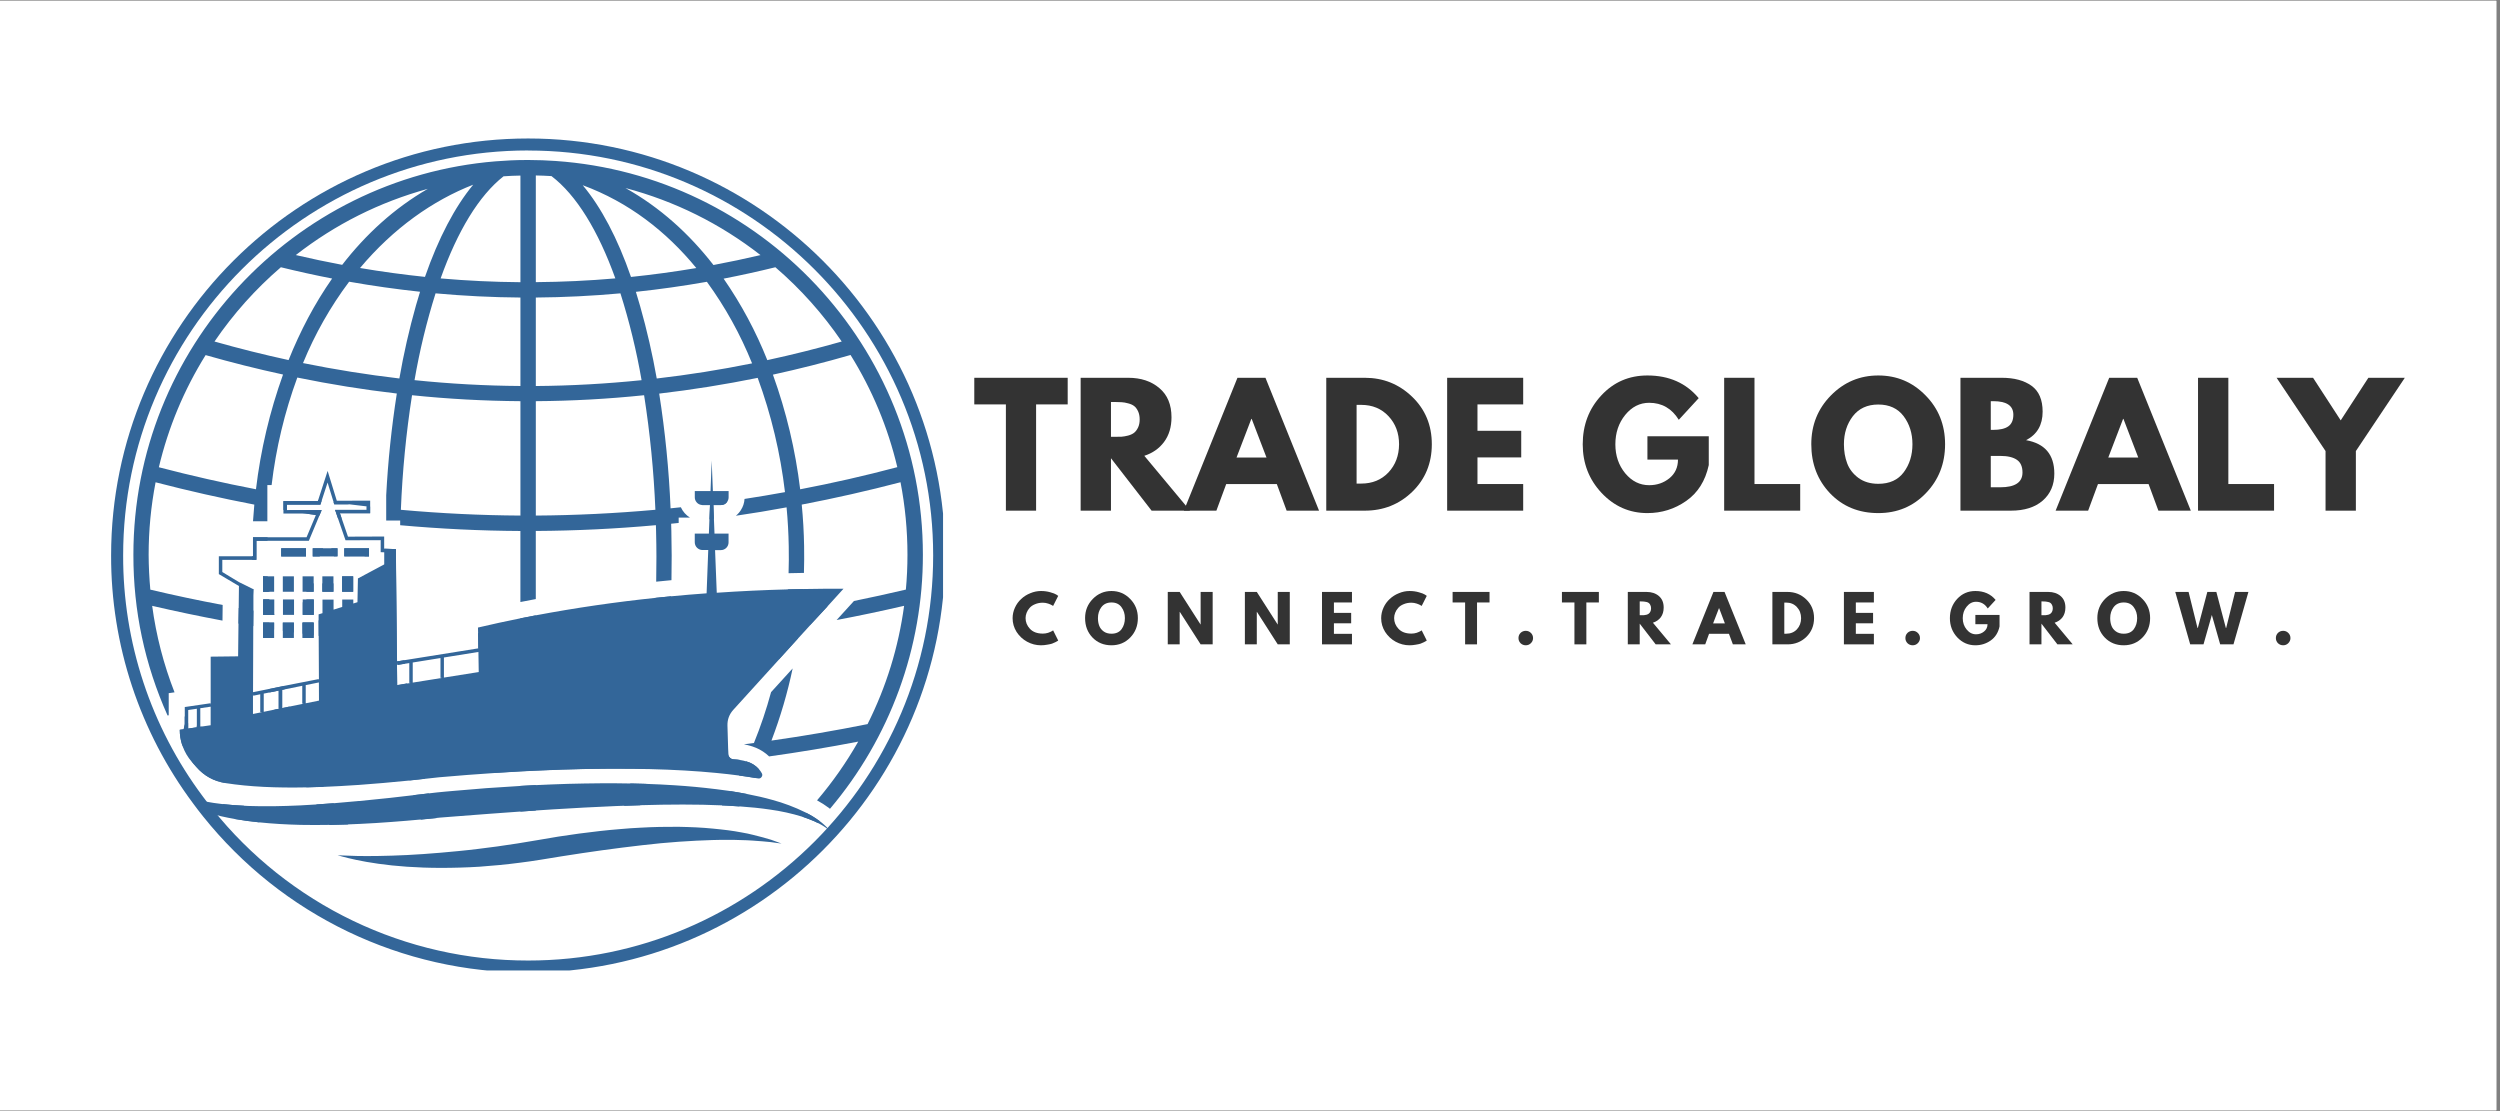 <svg xmlns="http://www.w3.org/2000/svg" xmlns:xlink="http://www.w3.org/1999/xlink" width="450" zoomAndPan="magnify" viewBox="0 0 337.5 150" height="200" preserveAspectRatio="xMidYMid meet" version="1.0"><rect x="0" y="0" width="337.5" height="150" fill="#808080" stroke="none"/><defs><g/><clipPath id="f1eb5a40dc"><path d="M 0 0.109 L 337 0.109 L 337 149.887 L 0 149.887 Z M 0 0.109 " clip-rule="nonzero"/></clipPath><clipPath id="765779c0bf"><path d="M 15 18.684 L 127.312 18.684 L 127.312 131.016 L 15 131.016 Z M 15 18.684 " clip-rule="nonzero"/></clipPath></defs><g clip-path="url(#f1eb5a40dc)"><path fill="#ffffff" d="M 0 0.109 L 337 0.109 L 337 149.891 L 0 149.891 Z M 0 0.109 " fill-opacity="1" fill-rule="nonzero"/><path fill="#ffffff" d="M 0 0.109 L 337 0.109 L 337 149.891 L 0 149.891 Z M 0 0.109 " fill-opacity="1" fill-rule="nonzero"/></g><g clip-path="url(#765779c0bf)"><path fill="#336699" d="M 71.297 131.289 C 69.195 131.289 67.102 131.176 65.016 130.941 C 62.93 130.711 60.863 130.363 58.816 129.898 C 56.77 129.434 54.754 128.855 52.773 128.164 C 50.789 127.473 48.855 126.672 46.961 125.766 C 45.07 124.855 43.234 123.844 41.453 122.73 C 39.676 121.617 37.965 120.406 36.32 119.098 C 34.68 117.793 33.113 116.398 31.629 114.914 C 30.141 113.434 28.742 111.871 27.43 110.234 C 26.949 109.633 26.492 109.043 26.074 108.469 C 24.281 106.066 22.695 103.539 21.309 100.883 C 19.926 98.223 18.762 95.473 17.82 92.629 C 16.879 89.781 16.172 86.883 15.699 83.922 C 15.227 80.965 14.992 77.984 15 74.988 C 15 43.949 40.254 18.695 71.297 18.695 C 102.336 18.695 127.594 43.949 127.594 74.988 C 127.594 106.031 102.34 131.289 71.297 131.289 Z M 71.297 20.312 C 41.152 20.32 16.625 44.844 16.625 74.988 C 16.617 77.902 16.844 80.793 17.301 83.668 C 17.762 86.543 18.449 89.363 19.363 92.129 C 20.273 94.891 21.406 97.566 22.75 100.148 C 24.094 102.73 25.637 105.188 27.379 107.52 C 27.789 108.078 28.23 108.648 28.699 109.23 C 29.973 110.824 31.328 112.34 32.773 113.777 C 34.215 115.215 35.738 116.57 37.332 117.84 C 38.926 119.105 40.59 120.281 42.316 121.363 C 44.043 122.445 45.828 123.43 47.664 124.309 C 49.504 125.191 51.383 125.969 53.309 126.637 C 55.234 127.309 57.191 127.871 59.18 128.32 C 61.168 128.773 63.172 129.109 65.199 129.336 C 67.227 129.562 69.258 129.672 71.297 129.672 C 101.441 129.672 125.977 105.137 125.977 74.988 C 125.977 44.844 101.441 20.32 71.297 20.32 Z M 71.297 20.312 " fill-opacity="1" fill-rule="nonzero"/></g><path fill="#336699" d="M 30.008 108.547 C 30.57 109.238 31.137 109.906 31.738 110.57 C 32.27 110.66 32.809 110.742 33.363 110.824 C 33.906 110.898 34.465 110.965 35.031 111.02 C 34.301 110.293 33.602 109.543 32.922 108.773 C 31.902 108.727 30.93 108.648 30.008 108.547 Z M 30.008 108.547 " fill-opacity="1" fill-rule="nonzero"/><path fill="#336699" d="M 74.992 21.73 C 73.828 21.648 72.656 21.605 71.473 21.602 L 70.957 21.602 C 69.602 21.602 68.242 21.672 66.887 21.781 C 39.562 24.023 18.008 46.988 18.008 74.891 C 17.996 82.453 19.535 89.688 22.621 96.59 L 22.777 96.566 L 22.777 93.578 L 23.562 93.465 C 22.09 89.695 21.082 85.801 20.543 81.789 C 23.707 82.523 26.871 83.188 30.035 83.781 L 30.059 81.672 C 26.801 81.062 23.547 80.371 20.293 79.602 C 20.152 78.051 20.074 76.48 20.066 74.895 C 20.066 71.602 20.379 68.34 21.004 65.109 C 25.441 66.262 29.883 67.266 34.332 68.121 C 34.262 68.875 34.203 69.625 34.156 70.371 L 36.094 70.371 L 36.094 65.48 L 36.668 65.48 C 37.258 60.508 38.414 55.672 40.137 50.969 C 44.609 51.887 49.086 52.605 53.57 53.125 C 52.859 57.68 52.379 62.254 52.137 66.855 L 52.137 70.273 L 54.023 70.273 L 54.023 70.906 L 54.035 70.906 C 59.461 71.395 64.867 71.656 70.254 71.684 L 70.254 81.273 C 70.816 81.16 71.379 81.055 71.941 80.949 L 72.332 80.875 L 72.332 71.68 C 77.719 71.648 83.125 71.391 88.547 70.898 C 88.547 71.172 88.562 71.449 88.57 71.727 C 88.629 74.027 88.633 76.293 88.586 78.527 C 89.148 78.469 89.746 78.406 90.395 78.348 L 90.648 78.324 C 90.691 76.117 90.688 73.902 90.633 71.672 C 90.633 71.348 90.617 71.023 90.605 70.703 C 90.945 70.668 91.285 70.637 91.621 70.598 L 91.621 69.875 L 93.141 69.875 C 92.594 69.531 92.184 69.066 91.914 68.48 C 91.465 68.531 90.992 68.582 90.527 68.625 C 90.309 63.434 89.797 58.27 88.992 53.137 C 93.426 52.617 97.859 51.91 102.289 51.012 C 104.121 56.008 105.348 61.152 105.973 66.438 C 104.152 66.77 102.332 67.078 100.512 67.355 C 100.48 67.898 100.316 68.398 100.023 68.855 C 99.84 69.148 99.613 69.406 99.344 69.625 C 101.625 69.293 103.906 68.918 106.188 68.492 C 106.352 70.258 106.449 72.016 106.48 73.754 C 106.504 74.969 106.496 76.18 106.457 77.383 C 107.098 77.367 107.75 77.352 108.402 77.344 L 108.531 77.344 C 108.57 76.137 108.574 74.93 108.555 73.727 C 108.523 71.871 108.418 70 108.234 68.121 C 112.688 67.27 117.133 66.262 121.57 65.102 C 122.195 68.336 122.508 71.598 122.508 74.887 C 122.508 76.469 122.434 78.051 122.293 79.594 C 119.957 80.145 117.621 80.656 115.285 81.133 L 112.945 83.703 C 115.984 83.129 119.02 82.488 122.055 81.785 C 121.297 87.383 119.652 92.703 117.121 97.754 C 112.805 98.621 108.477 99.363 104.145 99.98 C 105.355 96.809 106.309 93.562 107.008 90.238 L 104.094 93.441 C 103.461 95.777 102.691 98.062 101.781 100.305 C 101.344 100.363 100.902 100.422 100.465 100.477 L 100.465 100.492 C 100.758 100.543 101.051 100.613 101.336 100.699 C 101.422 100.723 101.504 100.75 101.586 100.777 C 102.258 100.996 102.871 101.324 103.426 101.762 C 103.562 101.875 103.699 101.988 103.828 102.117 C 107.84 101.559 111.852 100.891 115.859 100.117 C 114.254 102.938 112.402 105.578 110.301 108.047 C 110.863 108.355 111.402 108.699 111.918 109.086 L 112.047 109.188 C 114.059 106.809 115.848 104.273 117.414 101.578 C 118.977 98.883 120.297 96.074 121.367 93.148 C 122.434 90.223 123.242 87.227 123.781 84.156 C 124.324 81.09 124.594 78 124.59 74.883 C 124.59 46.746 102.66 23.637 74.992 21.73 Z M 57.758 25.492 C 53.238 28.102 49.395 31.621 46.195 35.754 C 44.109 35.363 42.023 34.922 39.934 34.434 C 45.281 30.27 51.223 27.289 57.758 25.492 Z M 63.883 24.934 C 61.398 27.938 59.195 32.137 57.371 37.379 C 54.449 37.074 51.523 36.676 48.605 36.18 C 53.109 30.812 58.434 27.059 63.883 24.934 Z M 34.555 66.051 C 30.18 65.211 25.809 64.219 21.445 63.078 C 22.727 57.688 24.832 52.641 27.758 47.938 C 31.242 48.934 34.727 49.809 38.211 50.562 C 36.406 55.586 35.188 60.75 34.555 66.051 Z M 38.957 48.609 C 35.617 47.883 32.285 47.051 28.957 46.105 C 31.504 42.367 34.492 39.027 37.918 36.078 C 40.223 36.645 42.527 37.152 44.836 37.602 C 43.652 39.305 42.574 41.07 41.602 42.898 C 40.621 44.754 39.738 46.656 38.957 48.609 Z M 53.914 51.094 C 49.578 50.586 45.242 49.895 40.906 49.016 C 42.516 45.09 44.59 41.426 47.133 38.031 C 50.324 38.594 53.516 39.043 56.707 39.387 C 56.523 39.984 56.34 40.594 56.16 41.215 C 55.242 44.469 54.492 47.766 53.914 51.098 Z M 70.258 69.602 C 64.895 69.57 59.516 69.312 54.117 68.824 C 54.324 63.641 54.824 58.484 55.625 53.355 C 60.496 53.859 65.375 54.125 70.258 54.16 Z M 70.258 52.109 C 65.508 52.078 60.742 51.812 55.961 51.32 C 56.645 47.352 57.59 43.445 58.801 39.602 C 62.617 39.949 66.434 40.141 70.258 40.168 Z M 70.258 38.098 C 66.664 38.07 63.074 37.902 59.484 37.586 C 61.762 31.203 64.656 26.406 67.98 23.801 C 68.734 23.746 69.492 23.715 70.258 23.703 Z M 102.66 34.438 C 100.551 34.934 98.438 35.379 96.316 35.777 C 93.047 31.562 89.098 27.992 84.438 25.383 C 91.125 27.164 97.199 30.18 102.66 34.43 Z M 93.996 36.188 C 91.059 36.684 88.121 37.082 85.184 37.387 C 83.375 32.168 81.164 27.992 78.668 25.004 C 84.84 27.281 89.934 31.223 93.996 36.18 Z M 72.336 23.688 C 73.039 23.699 73.746 23.73 74.449 23.773 C 77.824 26.344 80.758 31.152 83.07 37.582 C 79.492 37.895 75.914 38.062 72.336 38.09 Z M 72.336 40.168 C 76.145 40.137 79.953 39.949 83.758 39.602 C 84.973 43.445 85.926 47.352 86.613 51.324 C 81.844 51.812 77.082 52.078 72.336 52.113 Z M 72.336 69.602 L 72.336 54.16 C 77.207 54.129 82.082 53.859 86.953 53.355 C 87.754 58.484 88.262 63.637 88.477 68.82 C 83.082 69.305 77.703 69.566 72.336 69.602 Z M 88.66 51.098 C 88.078 47.809 87.336 44.559 86.422 41.344 C 86.234 40.684 86.039 40.035 85.844 39.398 C 89.043 39.059 92.238 38.605 95.43 38.043 C 97.918 41.461 99.949 45.133 101.531 49.055 C 97.242 49.922 92.953 50.602 88.66 51.098 Z M 97.688 37.617 C 100.02 37.164 102.348 36.652 104.676 36.078 C 108.102 39.027 111.086 42.371 113.633 46.105 C 110.297 47.051 106.945 47.891 103.586 48.617 C 102.039 44.727 100.07 41.059 97.688 37.617 Z M 108.023 66.055 C 107.383 60.758 106.152 55.598 104.344 50.578 C 107.84 49.812 111.332 48.93 114.824 47.922 C 117.75 52.629 119.855 57.676 121.137 63.066 C 116.781 64.223 112.41 65.219 108.023 66.055 Z M 108.023 66.055 " fill-opacity="1" fill-rule="nonzero"/><path fill="#336699" d="M 108.305 110.262 L 108.418 110.297 C 108.719 110.406 109.008 110.492 109.266 110.602 C 109.523 110.711 109.773 110.805 110 110.902 C 110.129 110.969 110.254 111.027 110.371 111.09 L 110.613 110.828 C 110.043 110.406 109.441 110.039 108.805 109.723 C 108.645 109.906 108.477 110.082 108.305 110.262 Z M 108.305 110.262 " fill-opacity="1" fill-rule="nonzero"/><path fill="#336699" d="M 70.258 109.566 L 72.336 109.426 L 72.336 105.984 C 71.645 106.02 70.949 106.059 70.258 106.098 Z M 70.258 109.566 " fill-opacity="1" fill-rule="nonzero"/><path fill="#336699" d="M 97.449 108.73 C 97.648 108.73 97.848 108.746 98.043 108.758 C 98.645 108.789 99.234 108.82 99.809 108.867 C 100.121 108.359 100.422 107.844 100.711 107.32 L 100.789 107.184 C 100.09 107.047 99.363 106.922 98.617 106.805 C 98.242 107.465 97.852 108.105 97.449 108.73 Z M 97.449 108.73 " fill-opacity="1" fill-rule="nonzero"/><path fill="#336699" d="M 100.707 102.773 C 100.402 103.426 100.094 104.066 99.766 104.695 C 100.516 104.793 101.238 104.902 101.926 105.02 C 102.117 104.637 102.305 104.254 102.484 103.863 C 102.004 103.32 101.41 102.957 100.707 102.773 Z M 100.707 102.773 " fill-opacity="1" fill-rule="nonzero"/><path fill="#336699" d="M 85.066 105.953 C 84.809 106.922 84.539 107.867 84.25 108.785 C 84.988 108.758 85.719 108.734 86.438 108.715 C 86.699 107.832 86.949 106.922 87.191 106 C 87.207 105.945 87.223 105.883 87.238 105.824 C 86.539 105.801 85.832 105.781 85.117 105.77 C 85.094 105.824 85.066 105.891 85.066 105.953 Z M 85.066 105.953 " fill-opacity="1" fill-rule="nonzero"/><path fill="#336699" d="M 36.141 77.805 L 35.512 77.805 L 35.512 79.887 L 36.246 79.887 C 36.199 79.277 36.168 78.672 36.145 78.059 C 36.148 77.973 36.148 77.891 36.141 77.805 Z M 36.141 77.805 " fill-opacity="1" fill-rule="nonzero"/><path fill="#336699" d="M 34.152 75.105 L 34.012 75.105 C 34.012 75.258 34.012 75.418 34.012 75.57 L 34.613 75.57 L 34.613 73.004 L 36.109 73.004 C 36.109 72.848 36.109 72.691 36.125 72.535 L 34.152 72.535 Z M 34.152 75.105 " fill-opacity="1" fill-rule="nonzero"/><path fill="#336699" d="M 34.211 79.535 L 34.152 79.504 C 34.168 79.809 34.191 80.109 34.211 80.41 Z M 34.211 79.535 " fill-opacity="1" fill-rule="nonzero"/><path fill="#336699" d="M 42.695 108.602 C 43.27 109.559 43.871 110.48 44.492 111.371 C 45.32 111.355 46.16 111.336 47.008 111.301 C 46.316 110.383 45.656 109.43 45.031 108.438 C 44.242 108.5 43.465 108.555 42.695 108.602 Z M 42.695 108.602 " fill-opacity="1" fill-rule="nonzero"/><path fill="#336699" d="M 57.883 107.105 L 56.84 107.23 L 55.805 107.348 L 55.844 107.484 C 56.148 108.574 56.469 109.621 56.805 110.652 L 57.199 110.613 L 58.922 110.445 C 58.57 109.422 58.242 108.367 57.93 107.281 C 57.914 107.219 57.898 107.16 57.883 107.105 Z M 57.883 107.105 " fill-opacity="1" fill-rule="nonzero"/><path fill="#336699" d="M 43.254 68.121 L 43.434 67.559 L 42.969 67.488 L 42.914 67.656 L 38.262 67.656 L 38.262 68.836 C 39.27 69.008 40.277 69.176 41.285 69.332 C 41.738 69.402 42.191 69.473 42.645 69.539 C 42.805 69.562 42.961 69.586 43.121 69.609 L 43.43 68.867 L 38.734 68.867 L 38.734 68.121 Z M 43.254 68.121 " fill-opacity="1" fill-rule="nonzero"/><path fill="#336699" d="M 45.117 68.078 L 47.184 68.078 C 46.465 67.988 45.742 67.891 45.027 67.789 Z M 45.117 68.078 " fill-opacity="1" fill-rule="nonzero"/><path fill="#336699" d="M 49.969 68.402 L 49.504 68.352 L 49.504 68.828 L 45.234 68.828 L 45.621 69.957 L 46.133 70.027 L 45.883 69.293 L 49.965 69.293 Z M 49.969 68.402 " fill-opacity="1" fill-rule="nonzero"/><path fill="#336699" d="M 98.203 67.695 C 97.016 67.863 95.828 68.02 94.641 68.164 C 94.707 68.18 94.77 68.188 94.836 68.188 L 95.848 68.188 L 95.777 70.113 C 95.973 70.09 96.176 70.062 96.379 70.035 L 96.309 68.188 L 97.32 68.188 C 97.703 68.184 98 68.023 98.203 67.695 Z M 98.203 67.695 " fill-opacity="1" fill-rule="nonzero"/><path fill="#336699" d="M 32.191 84.18 C 32.871 84.301 33.527 84.406 34.195 84.527 L 34.211 82.434 C 33.551 82.32 32.891 82.207 32.227 82.082 Z M 32.191 84.18 " fill-opacity="1" fill-rule="nonzero"/><path fill="#336699" d="M 37.008 84.047 L 35.512 84.047 L 35.512 86.125 L 36.953 86.125 C 36.891 85.734 36.832 85.34 36.777 84.945 L 37.004 84.984 Z M 37.008 84.047 " fill-opacity="1" fill-rule="nonzero"/><path fill="#336699" d="M 37.027 82.883 L 36.508 82.801 C 36.457 82.336 36.41 81.863 36.371 81.395 C 36.355 81.234 36.344 81.082 36.328 80.922 L 35.531 80.922 L 35.531 83.004 L 37.027 83.004 Z M 37.027 82.883 " fill-opacity="1" fill-rule="nonzero"/><path fill="#336699" d="M 38.18 85.164 C 38.68 85.238 39.18 85.312 39.676 85.387 L 39.676 84.051 L 38.18 84.051 Z M 38.18 85.164 " fill-opacity="1" fill-rule="nonzero"/><path fill="#336699" d="M 40.848 85.547 C 41.344 85.617 41.836 85.684 42.332 85.746 L 42.332 84.043 L 40.836 84.043 Z M 40.848 85.547 " fill-opacity="1" fill-rule="nonzero"/><path fill="#336699" d="M 108.215 82.453 C 108.312 81.48 108.391 80.5 108.441 79.516 C 107.746 79.527 107.051 79.543 106.359 79.559 C 106.293 80.645 106.203 81.723 106.086 82.797 C 100.859 83.633 95.625 84.281 90.383 84.738 C 90.477 83.34 90.543 81.926 90.594 80.5 C 89.902 80.562 89.211 80.629 88.523 80.707 C 88.473 82.125 88.402 83.527 88.316 84.906 C 82.988 85.324 77.656 85.547 72.328 85.57 L 72.328 83.074 C 71.633 83.203 70.941 83.34 70.25 83.477 L 70.25 85.578 C 68.348 85.57 66.441 85.535 64.539 85.477 L 64.57 87.535 L 64.5 87.547 C 66.414 87.605 68.332 87.641 70.25 87.652 L 70.25 102.32 C 65.688 102.301 61.125 102.145 56.566 101.855 C 55.91 98.836 55.371 95.625 54.957 92.258 L 53.621 92.484 L 53.59 89.32 L 53.66 89.754 L 54.656 89.594 C 54.641 89.438 54.629 89.281 54.613 89.125 L 53.59 89.293 L 53.562 86.934 L 53.543 84.852 L 53.445 75.332 L 53.445 74.133 L 51.902 74.078 C 51.902 74.23 51.902 74.391 51.902 74.543 C 51.902 75.082 51.902 75.617 51.902 76.156 C 51.922 79.047 52.023 81.918 52.207 84.746 L 51.48 84.68 L 50.461 84.586 L 49.906 84.531 C 49.48 84.492 49.051 84.449 48.621 84.402 C 48.285 84.367 47.941 84.332 47.609 84.293 L 46.461 84.164 C 46.074 84.121 45.695 84.078 45.312 84.031 C 44.547 83.941 43.777 83.848 43.012 83.746 L 43.023 85.84 C 46.133 86.238 49.242 86.57 52.355 86.836 C 52.738 91.84 53.434 96.801 54.438 101.715 C 49.906 101.383 45.383 100.918 40.859 100.32 C 40.203 98.727 39.613 97.082 39.09 95.387 L 38.094 95.59 L 38.094 93.133 L 38.418 93.07 L 38.297 92.617 L 36.262 93.031 C 36.301 93.184 36.34 93.336 36.383 93.484 L 37.625 93.23 L 37.625 95.641 L 37.852 95.641 L 37.039 95.805 C 37.477 97.234 37.961 98.633 38.492 100 C 34.707 99.461 30.926 98.828 27.152 98.102 L 27.027 98.117 L 27.027 98.074 C 26.875 98.047 26.719 98.016 26.562 97.984 L 26.562 98.152 L 26.789 98.152 L 26.562 98.188 L 25.738 98.309 L 25.398 98.363 L 25.398 97.645 C 25.242 97.324 25.086 97.004 24.934 96.684 L 24.934 97.762 L 24.793 98.453 L 24.266 98.523 C 24.266 99.211 24.371 99.883 24.582 100.539 C 25.047 101.375 25.531 102.203 26.039 103.012 L 26.492 103.527 C 27.535 104.73 28.844 105.457 30.418 105.711 C 29.066 103.93 27.844 102.066 26.738 100.125 C 30.957 100.938 35.184 101.637 39.414 102.219 C 40.02 103.617 40.676 104.98 41.383 106.285 C 42.145 106.273 42.922 106.246 43.711 106.215 L 43.688 106.176 C 43.027 104.996 42.406 103.781 41.828 102.523 C 46.18 103.078 50.539 103.508 54.906 103.816 C 54.984 104.164 55.07 104.508 55.152 104.852 C 55.184 104.977 55.211 105.098 55.246 105.219 C 55.258 105.266 55.266 105.309 55.277 105.355 C 55.957 105.289 56.652 105.211 57.352 105.129 L 57.309 104.973 C 57.223 104.633 57.141 104.289 57.059 103.945 C 59.566 104.098 62.07 104.215 64.574 104.285 C 65.305 104.305 66.035 104.328 66.762 104.34 C 67.938 104.262 69.098 104.191 70.238 104.129 C 70.938 104.094 71.629 104.059 72.316 104.027 C 77.09 103.801 81.531 103.723 85.586 103.773 C 86.266 103.785 86.914 103.797 87.562 103.812 L 87.586 103.812 C 87.621 103.812 87.66 103.812 87.695 103.812 C 87.695 103.812 87.695 103.812 87.695 103.801 C 88.148 103.77 88.598 103.738 89.051 103.699 C 92.703 103.426 96.355 103.059 100 102.605 C 99.68 102.551 99.355 102.516 99.031 102.5 C 98.832 102.492 98.664 102.418 98.523 102.277 C 98.383 102.137 98.309 101.969 98.301 101.77 L 98.27 100.727 C 94.902 101.125 91.527 101.445 88.152 101.688 C 89.148 96.773 89.836 91.816 90.215 86.816 C 95.414 86.371 100.609 85.742 105.801 84.922 C 105.609 86.32 105.375 87.707 105.098 89.07 L 107.711 86.191 C 107.797 85.656 107.871 85.113 107.938 84.574 C 108.43 84.496 108.918 84.414 109.406 84.324 L 111.738 81.832 C 110.559 82.047 109.387 82.254 108.215 82.453 Z M 86.043 101.871 C 81.473 102.156 76.906 102.309 72.336 102.32 L 72.336 87.652 C 77.609 87.625 82.887 87.41 88.172 87.008 C 87.793 92.008 87.082 96.961 86.043 101.871 Z M 86.043 101.871 " fill-opacity="1" fill-rule="nonzero"/><path fill="#336699" d="M 111.977 112.09 C 111.961 112.09 111.883 112.027 111.75 111.934 C 111.543 111.77 111.324 111.621 111.098 111.48 C 110.949 111.398 110.797 111.289 110.605 111.199 L 110.367 111.078 C 110.246 111.02 110.125 110.957 109.992 110.895 C 109.766 110.797 109.52 110.699 109.258 110.594 C 108.996 110.484 108.711 110.398 108.414 110.289 L 108.301 110.254 C 106.879 109.816 105.43 109.496 103.957 109.293 C 102.691 109.105 101.301 108.961 99.801 108.859 C 99.23 108.812 98.641 108.777 98.035 108.75 C 97.84 108.738 97.645 108.73 97.445 108.723 C 94.129 108.574 90.402 108.586 86.426 108.703 C 85.703 108.727 84.973 108.75 84.238 108.777 L 83.082 108.82 L 78.906 109.02 L 74.633 109.266 L 72.328 109.418 L 70.25 109.559 C 68.805 109.66 67.352 109.762 65.898 109.875 L 61.516 110.211 L 59.371 110.379 L 58.918 110.426 L 57.195 110.594 L 56.801 110.633 C 55.484 110.762 54.172 110.859 52.875 110.961 C 51.445 111.066 50.039 111.164 48.645 111.223 C 48.094 111.25 47.547 111.273 47.004 111.293 C 46.156 111.328 45.316 111.348 44.488 111.359 C 43.16 111.383 41.863 111.383 40.594 111.359 C 38.652 111.312 36.785 111.203 35.027 111.02 C 34.457 110.965 33.895 110.898 33.359 110.824 C 32.824 110.746 32.266 110.66 31.734 110.57 C 30.492 110.359 29.27 110.078 28.059 109.73 C 27.609 109.16 27.16 108.582 26.723 107.996 C 27.031 108.066 27.348 108.137 27.672 108.195 C 28.406 108.34 29.184 108.453 30.004 108.547 C 30.926 108.652 31.898 108.727 32.918 108.773 L 33.539 108.805 C 34.625 108.836 35.754 108.859 36.93 108.84 C 38.109 108.82 39.32 108.789 40.566 108.727 C 41.27 108.691 41.977 108.648 42.695 108.602 C 43.465 108.555 44.242 108.5 45.031 108.438 C 46.145 108.352 47.277 108.246 48.422 108.137 L 48.504 108.137 L 52.57 107.723 L 55.793 107.352 L 56.828 107.234 L 57.871 107.109 L 59.004 106.977 L 60.133 106.867 L 61.23 106.77 C 62.699 106.645 64.168 106.516 65.645 106.402 C 67.188 106.293 68.723 106.195 70.258 106.102 C 70.953 106.062 71.645 106.027 72.336 105.992 C 73.023 105.961 73.734 105.93 74.465 105.898 C 75.922 105.836 77.367 105.797 78.797 105.773 C 80.227 105.75 81.645 105.734 83.031 105.742 C 83.73 105.742 84.422 105.754 85.113 105.77 C 85.801 105.781 86.531 105.801 87.23 105.824 C 88.535 105.867 89.816 105.93 91.07 106.012 C 92.973 106.133 94.797 106.305 96.523 106.52 L 96.555 106.52 C 97.133 106.59 97.699 106.668 98.254 106.746 L 98.625 106.801 C 99.375 106.918 100.098 107.043 100.797 107.18 C 102.035 107.418 103.195 107.684 104.258 107.984 C 105.789 108.398 107.266 108.953 108.691 109.652 L 108.82 109.719 C 109.457 110.031 110.059 110.402 110.629 110.824 C 110.871 111.004 111.082 111.176 111.246 111.332 C 111.449 111.504 111.637 111.688 111.809 111.891 C 111.898 112.008 111.965 112.074 111.977 112.09 Z M 111.977 112.09 " fill-opacity="1" fill-rule="nonzero"/><path fill="#336699" d="M 49.223 75.121 L 49.816 75.121 L 49.816 74.016 L 46.477 74.016 L 46.477 75.094 L 49.223 75.086 Z M 49.223 75.121 " fill-opacity="1" fill-rule="nonzero"/><path fill="#336699" d="M 37.961 74.016 L 41.309 74.016 L 41.309 75.121 L 37.961 75.121 Z M 37.961 74.016 " fill-opacity="1" fill-rule="nonzero"/><path fill="#336699" d="M 36.363 84.883 L 36.363 84.047 L 35.512 84.047 L 35.512 86.125 L 36.355 86.125 Z M 36.363 84.883 " fill-opacity="1" fill-rule="nonzero"/><path fill="#336699" d="M 46.184 77.805 L 47.68 77.805 L 47.68 79.887 L 46.184 79.887 Z M 46.184 77.805 " fill-opacity="1" fill-rule="nonzero"/><path fill="#336699" d="M 36.383 78.168 L 36.152 78.059 L 35.625 77.805 L 35.512 77.805 L 35.512 79.887 L 36.379 79.887 Z M 36.383 78.168 " fill-opacity="1" fill-rule="nonzero"/><path fill="#336699" d="M 41.367 78.758 L 42.344 78.758 L 42.344 79.887 L 41.367 79.887 Z M 41.367 78.758 " fill-opacity="1" fill-rule="nonzero"/><path fill="#336699" d="M 43.621 74.016 L 42.219 74.016 L 42.219 75.121 L 43.156 75.121 Z M 43.621 74.016 " fill-opacity="1" fill-rule="nonzero"/><path fill="#336699" d="M 35.531 83.008 L 36.367 83.008 L 36.367 82.434 L 36.371 81.398 L 36.371 80.926 L 35.531 80.926 Z M 35.531 83.008 " fill-opacity="1" fill-rule="nonzero"/><path fill="#336699" d="M 40.867 83.008 L 42.363 83.008 L 42.363 80.926 L 41.367 80.926 L 41.367 81.164 L 40.867 81.316 Z M 40.867 83.008 " fill-opacity="1" fill-rule="nonzero"/><path fill="#336699" d="M 45.562 75.098 L 45.562 74.016 L 44.719 74.016 L 45.09 75.102 Z M 45.562 75.098 " fill-opacity="1" fill-rule="nonzero"/><path fill="#336699" d="M 43.516 78.758 L 45.016 78.758 L 45.016 79.887 L 43.516 79.887 Z M 43.516 78.758 " fill-opacity="1" fill-rule="nonzero"/><path fill="#336699" d="M 40.859 85.551 L 40.863 86.125 L 42.344 86.125 L 42.344 84.047 L 40.852 84.047 Z M 40.859 85.551 " fill-opacity="1" fill-rule="nonzero"/><path fill="#336699" d="M 108.449 79.52 C 107.754 79.531 107.059 79.547 106.363 79.566 C 103.148 79.652 99.945 79.801 96.762 80.02 L 96.535 74.266 L 97.312 74.266 C 97.449 74.266 97.586 74.238 97.711 74.188 C 97.84 74.133 97.953 74.059 98.051 73.961 C 98.148 73.863 98.223 73.75 98.277 73.621 C 98.332 73.492 98.355 73.359 98.355 73.223 L 98.355 72.035 L 96.457 72.035 L 96.379 70.031 L 96.309 68.18 L 97.32 68.18 C 97.703 68.18 98 68.016 98.203 67.688 C 98.309 67.52 98.363 67.336 98.363 67.137 L 98.363 66.297 L 96.238 66.297 L 96.078 62.172 L 95.922 66.297 L 93.797 66.297 L 93.797 67.137 C 93.797 67.383 93.875 67.605 94.035 67.797 C 94.191 67.992 94.395 68.109 94.641 68.16 C 94.703 68.172 94.77 68.18 94.836 68.18 L 95.848 68.18 L 95.773 70.105 L 95.699 72.035 L 93.793 72.035 L 93.793 73.207 C 93.793 73.348 93.82 73.48 93.871 73.605 C 93.926 73.734 94 73.848 94.098 73.945 C 94.195 74.043 94.309 74.117 94.438 74.172 C 94.562 74.227 94.695 74.25 94.836 74.254 L 95.613 74.254 L 95.391 80.098 C 93.789 80.211 92.191 80.348 90.594 80.5 C 89.902 80.562 89.211 80.629 88.523 80.707 C 83.078 81.277 77.68 82.062 72.332 83.07 C 71.637 83.195 70.945 83.332 70.254 83.473 C 68.336 83.855 66.43 84.273 64.527 84.719 L 64.543 85.469 L 64.574 87.527 L 64.5 87.539 L 54.625 89.121 L 53.602 89.289 L 53.574 86.926 L 53.555 84.848 L 53.457 75.324 L 53.457 74.129 L 51.914 74.074 L 51.863 74.074 L 51.863 72.43 L 46.977 72.449 L 46.141 70.02 L 45.891 69.285 L 49.973 69.285 L 49.973 67.586 L 45.469 67.602 L 44.23 63.574 L 42.965 67.48 L 42.91 67.645 L 38.262 67.645 L 38.262 69.324 L 41.285 69.324 C 41.738 69.395 42.191 69.461 42.645 69.527 L 41.387 72.527 L 34.156 72.527 L 34.156 75.094 L 29.543 75.094 L 29.543 77.504 L 32.258 79.113 L 32.223 82.074 L 32.195 84.18 L 32.145 88.605 L 28.441 88.648 L 28.441 95.164 L 28.406 94.941 L 24.945 95.449 L 24.945 97.758 L 24.805 98.449 L 24.266 98.523 C 24.266 99.211 24.371 99.883 24.582 100.539 C 24.617 100.629 24.648 100.723 24.684 100.812 C 24.957 101.555 25.355 102.223 25.871 102.82 L 26.039 103.012 L 26.492 103.527 C 27.535 104.73 28.844 105.457 30.418 105.711 C 30.438 105.719 30.457 105.723 30.477 105.723 C 33.664 106.223 37.348 106.379 41.383 106.297 C 42.145 106.281 42.922 106.258 43.711 106.227 C 45.176 106.168 46.688 106.082 48.23 105.977 L 48.289 105.977 C 50.551 105.816 52.895 105.609 55.277 105.371 C 55.957 105.305 56.652 105.227 57.352 105.145 C 57.984 105.078 58.625 105.008 59.266 104.934 C 61.84 104.707 64.34 104.516 66.773 104.355 C 67.949 104.277 69.109 104.211 70.25 104.145 C 70.949 104.109 71.641 104.074 72.328 104.043 C 77.102 103.816 81.539 103.738 85.598 103.789 C 86.277 103.801 86.926 103.812 87.574 103.828 L 87.598 103.828 C 87.633 103.828 87.668 103.828 87.707 103.828 C 90.988 103.91 93.988 104.082 96.711 104.348 C 97.773 104.449 98.789 104.566 99.762 104.695 C 100.508 104.793 101.23 104.902 101.918 105.02 C 102.062 105.039 102.203 105.066 102.34 105.09 C 102.543 105.125 102.699 105.059 102.816 104.891 C 102.934 104.727 102.941 104.555 102.84 104.379 C 102.738 104.195 102.617 104.023 102.48 103.867 C 101.996 103.32 101.402 102.957 100.699 102.777 C 100.477 102.707 100.25 102.656 100.02 102.621 C 99.699 102.566 99.375 102.531 99.051 102.516 C 98.852 102.508 98.684 102.434 98.543 102.293 C 98.402 102.152 98.328 101.984 98.32 101.785 L 98.289 100.742 L 98.207 97.98 C 98.18 97.148 98.449 96.426 99.012 95.809 L 105.113 89.09 L 107.727 86.207 L 109.426 84.344 L 111.738 81.832 L 113.875 79.477 C 112.059 79.473 110.25 79.484 108.449 79.52 Z M 59.93 88.762 L 64.586 88.012 L 64.629 90.727 L 59.93 91.473 Z M 55.719 89.438 L 59.465 88.836 L 59.465 91.516 L 59.691 91.516 L 55.719 92.152 Z M 53.664 89.77 L 54.664 89.609 L 55.254 89.516 L 55.254 92.195 L 55.477 92.195 L 54.957 92.277 L 53.617 92.504 L 53.586 89.34 Z M 35.375 96.141 L 34.152 96.387 L 34.152 93.738 L 34.191 93.922 L 35.133 93.73 L 35.133 96.141 Z M 37.863 95.637 L 37.047 95.797 L 35.605 96.094 L 35.605 93.637 L 36.387 93.48 L 37.629 93.227 L 37.629 95.637 Z M 38.09 95.59 L 38.09 93.133 L 38.414 93.07 L 40.805 92.582 L 40.805 94.992 L 41.031 94.992 L 39.078 95.387 Z M 43.062 94.582 L 41.273 94.941 L 41.273 92.488 L 43.051 92.129 Z M 34.211 82.434 L 34.211 79.543 L 34.152 79.516 L 32.258 78.582 L 30.012 77.223 L 30.012 75.578 L 34.617 75.578 L 34.617 73.004 L 41.695 73.004 L 43.113 69.613 L 43.426 68.871 L 38.734 68.871 L 38.734 68.129 L 43.254 68.129 L 43.434 67.562 L 44.223 65.141 L 45.035 67.789 L 45.125 68.086 L 47.191 68.086 C 47.965 68.184 48.734 68.277 49.504 68.363 L 49.504 68.84 L 45.234 68.84 L 45.621 69.973 L 46.645 72.938 L 51.391 72.922 L 51.391 74.543 L 51.906 74.562 C 51.906 75.102 51.906 75.637 51.906 76.176 L 48.32 78.09 L 48.258 81.297 L 47.695 81.473 L 47.695 80.938 L 46.199 80.938 L 46.199 81.938 L 45.031 82.301 L 45.031 80.945 L 43.535 80.945 L 43.535 82.777 L 43.012 82.941 L 43.012 83.766 L 43.023 85.859 L 43.055 91.84 L 43.023 91.676 L 38.301 92.602 L 36.266 93.02 L 34.16 93.445 L 34.191 84.52 Z M 27.039 95.609 L 28.438 95.402 L 28.438 97.906 L 27.164 98.094 L 27.043 98.113 Z M 25.75 98.305 L 25.41 98.355 L 25.41 95.852 L 26.574 95.68 L 26.574 98.184 Z M 25.75 98.305 " fill-opacity="1" fill-rule="nonzero"/><path fill="#336699" d="M 37.961 74.016 L 41.309 74.016 L 41.309 75.121 L 37.961 75.121 Z M 37.961 74.016 " fill-opacity="1" fill-rule="nonzero"/><path fill="#336699" d="M 42.219 74.016 L 45.559 74.016 L 45.559 75.121 L 42.219 75.121 Z M 42.219 74.016 " fill-opacity="1" fill-rule="nonzero"/><path fill="#336699" d="M 46.477 74.016 L 49.816 74.016 L 49.816 75.121 L 46.477 75.121 Z M 46.477 74.016 " fill-opacity="1" fill-rule="nonzero"/><path fill="#336699" d="M 38.18 77.805 L 39.676 77.805 L 39.676 79.887 L 38.18 79.887 Z M 38.18 77.805 " fill-opacity="1" fill-rule="nonzero"/><path fill="#336699" d="M 40.848 77.805 L 42.344 77.805 L 42.344 79.887 L 40.848 79.887 Z M 40.848 77.805 " fill-opacity="1" fill-rule="nonzero"/><path fill="#336699" d="M 43.516 77.805 L 45.016 77.805 L 45.016 79.887 L 43.516 79.887 Z M 43.516 77.805 " fill-opacity="1" fill-rule="nonzero"/><path fill="#336699" d="M 46.184 77.805 L 47.68 77.805 L 47.68 79.887 L 46.184 79.887 Z M 46.184 77.805 " fill-opacity="1" fill-rule="nonzero"/><path fill="#336699" d="M 35.531 80.926 L 37.027 80.926 L 37.027 83.008 L 35.531 83.008 Z M 35.531 80.926 " fill-opacity="1" fill-rule="nonzero"/><path fill="#336699" d="M 38.199 80.926 L 39.695 80.926 L 39.695 83.008 L 38.199 83.008 Z M 38.199 80.926 " fill-opacity="1" fill-rule="nonzero"/><path fill="#336699" d="M 40.867 80.926 L 42.363 80.926 L 42.363 83.008 L 40.867 83.008 Z M 40.867 80.926 " fill-opacity="1" fill-rule="nonzero"/><path fill="#336699" d="M 35.512 84.047 L 37.008 84.047 L 37.008 86.125 L 35.512 86.125 Z M 35.512 84.047 " fill-opacity="1" fill-rule="nonzero"/><path fill="#336699" d="M 38.18 84.047 L 39.676 84.047 L 39.676 86.125 L 38.18 86.125 Z M 38.18 84.047 " fill-opacity="1" fill-rule="nonzero"/><path fill="#336699" d="M 40.848 84.047 L 42.344 84.047 L 42.344 86.125 L 40.848 86.125 Z M 40.848 84.047 " fill-opacity="1" fill-rule="nonzero"/><path fill="#336699" d="M 35.512 77.805 L 37.008 77.805 L 37.008 79.887 L 35.512 79.887 Z M 35.512 77.805 " fill-opacity="1" fill-rule="nonzero"/><path fill="#336699" d="M 105.508 113.879 L 104.832 113.793 L 104.02 113.68 C 103.699 113.656 103.344 113.621 102.926 113.578 C 102.512 113.535 102.066 113.508 101.57 113.477 L 100.801 113.434 L 99.977 113.41 L 99.098 113.383 L 98.176 113.383 C 97.855 113.383 97.531 113.383 97.199 113.383 L 96.172 113.406 C 94.773 113.438 93.262 113.531 91.664 113.633 C 90.07 113.738 88.387 113.91 86.648 114.109 C 84.91 114.309 83.113 114.535 81.293 114.785 C 79.469 115.039 77.621 115.316 75.773 115.609 L 72.996 116.062 C 72.062 116.219 71.121 116.344 70.191 116.465 C 69.262 116.59 68.336 116.691 67.418 116.781 C 66.5 116.867 65.598 116.945 64.707 117.008 L 63.375 117.078 C 62.938 117.098 62.512 117.113 62.082 117.125 C 61.219 117.148 60.375 117.168 59.559 117.164 C 57.918 117.164 56.371 117.105 54.945 117.008 C 53.52 116.91 52.211 116.77 51.062 116.605 C 49.918 116.445 48.918 116.262 48.102 116.09 C 47.695 116.008 47.336 115.926 47.02 115.844 C 46.707 115.762 46.441 115.703 46.227 115.641 L 45.57 115.457 L 46.246 115.488 C 46.699 115.512 47.34 115.531 48.164 115.555 C 48.988 115.574 49.984 115.574 51.129 115.555 C 52.27 115.531 53.559 115.504 54.957 115.43 C 56.355 115.359 57.871 115.254 59.477 115.117 C 60.277 115.043 61.098 114.973 61.93 114.891 L 63.211 114.758 L 64.496 114.609 C 65.359 114.504 66.242 114.383 67.133 114.27 L 69.828 113.871 C 70.73 113.73 71.633 113.57 72.559 113.418 L 75.348 112.945 L 78.164 112.535 C 79.102 112.41 80.035 112.293 80.969 112.191 C 81.898 112.094 82.82 111.992 83.738 111.926 L 85.094 111.816 L 86.449 111.738 C 88.23 111.633 89.961 111.609 91.602 111.617 C 92.422 111.645 93.223 111.648 93.992 111.695 C 94.762 111.746 95.508 111.777 96.223 111.859 C 96.938 111.938 97.621 111.992 98.258 112.082 L 99.203 112.219 L 100.09 112.375 L 100.918 112.531 C 101.188 112.586 101.441 112.652 101.688 112.711 C 102.176 112.828 102.625 112.938 103.027 113.055 C 103.43 113.172 103.789 113.277 104.098 113.367 L 104.867 113.645 Z M 105.508 113.879 " fill-opacity="1" fill-rule="nonzero"/><g fill="#333333" fill-opacity="1"><g transform="translate(131.357, 68.939)"><g><path d="M 0.172 -14.344 L 0.172 -17.938 L 12.781 -17.938 L 12.781 -14.344 L 8.516 -14.344 L 8.516 0 L 4.438 0 L 4.438 -14.344 Z M 0.172 -14.344 "/></g></g></g><g fill="#333333" fill-opacity="1"><g transform="translate(144.59, 68.939)"><g><path d="M 1.297 -17.938 L 7.719 -17.938 C 9.438 -17.938 10.836 -17.473 11.922 -16.547 C 13.016 -15.629 13.562 -14.316 13.562 -12.609 C 13.562 -11.285 13.227 -10.176 12.562 -9.281 C 11.906 -8.395 11.016 -7.77 9.891 -7.406 L 16.062 0 L 10.875 0 L 5.391 -7.078 L 5.391 0 L 1.297 0 Z M 5.391 -9.969 L 5.875 -9.969 C 6.25 -9.969 6.566 -9.973 6.828 -9.984 C 7.086 -10.004 7.383 -10.055 7.719 -10.141 C 8.051 -10.234 8.316 -10.359 8.516 -10.516 C 8.723 -10.68 8.898 -10.914 9.047 -11.219 C 9.191 -11.52 9.266 -11.883 9.266 -12.312 C 9.266 -12.75 9.191 -13.117 9.047 -13.422 C 8.898 -13.734 8.723 -13.969 8.516 -14.125 C 8.316 -14.281 8.051 -14.398 7.719 -14.484 C 7.383 -14.578 7.086 -14.629 6.828 -14.641 C 6.566 -14.66 6.25 -14.672 5.875 -14.672 L 5.391 -14.672 Z M 5.391 -9.969 "/></g></g></g><g fill="#333333" fill-opacity="1"><g transform="translate(160.431, 68.939)"><g><path d="M 10.406 -17.938 L 17.641 0 L 13.266 0 L 11.938 -3.594 L 5.109 -3.594 L 3.781 0 L -0.609 0 L 6.625 -17.938 Z M 10.547 -7.172 L 8.547 -12.391 L 8.5 -12.391 L 6.5 -7.172 Z M 10.547 -7.172 "/></g></g></g><g fill="#333333" fill-opacity="1"><g transform="translate(177.749, 68.939)"><g><path d="M 1.297 -17.938 L 6.5 -17.938 C 8.988 -17.938 11.117 -17.082 12.891 -15.375 C 14.66 -13.676 15.547 -11.539 15.547 -8.969 C 15.547 -6.395 14.664 -4.254 12.906 -2.547 C 11.145 -0.848 9.008 0 6.5 0 L 1.297 0 Z M 5.391 -3.656 L 6.016 -3.656 C 7.516 -3.656 8.738 -4.156 9.688 -5.156 C 10.633 -6.164 11.113 -7.43 11.125 -8.953 C 11.125 -10.473 10.648 -11.738 9.703 -12.75 C 8.754 -13.77 7.523 -14.281 6.016 -14.281 L 5.391 -14.281 Z M 5.391 -3.656 "/></g></g></g><g fill="#333333" fill-opacity="1"><g transform="translate(194.068, 68.939)"><g><path d="M 11.562 -17.938 L 11.562 -14.344 L 5.391 -14.344 L 5.391 -10.781 L 11.297 -10.781 L 11.297 -7.188 L 5.391 -7.188 L 5.391 -3.594 L 11.562 -3.594 L 11.562 0 L 1.297 0 L 1.297 -17.938 Z M 11.562 -17.938 "/></g></g></g><g fill="#333333" fill-opacity="1"><g transform="translate(206.954, 68.939)"><g/></g></g><g fill="#333333" fill-opacity="1"><g transform="translate(213.168, 68.939)"><g><path d="M 17.516 -10.047 L 17.516 -6.156 C 17.055 -4.02 16.039 -2.406 14.469 -1.312 C 12.906 -0.219 11.16 0.328 9.234 0.328 C 6.816 0.328 4.754 -0.578 3.047 -2.391 C 1.348 -4.203 0.5 -6.391 0.5 -8.953 C 0.5 -11.555 1.332 -13.754 3 -15.547 C 4.664 -17.348 6.742 -18.25 9.234 -18.25 C 12.148 -18.25 14.457 -17.227 16.156 -15.188 L 13.469 -12.266 C 12.52 -13.797 11.188 -14.562 9.469 -14.562 C 8.207 -14.562 7.129 -14.016 6.234 -12.922 C 5.348 -11.828 4.906 -10.504 4.906 -8.953 C 4.906 -7.43 5.348 -6.129 6.234 -5.047 C 7.129 -3.973 8.207 -3.438 9.469 -3.438 C 10.52 -3.438 11.43 -3.75 12.203 -4.375 C 12.973 -5.008 13.359 -5.848 13.359 -6.891 L 9.234 -6.891 L 9.234 -10.047 Z M 17.516 -10.047 "/></g></g></g><g fill="#333333" fill-opacity="1"><g transform="translate(231.465, 68.939)"><g><path d="M 5.391 -17.938 L 5.391 -3.594 L 11.562 -3.594 L 11.562 0 L 1.297 0 L 1.297 -17.938 Z M 5.391 -17.938 "/></g></g></g><g fill="#333333" fill-opacity="1"><g transform="translate(244.024, 68.939)"><g><path d="M 0.5 -8.969 C 0.5 -11.562 1.379 -13.754 3.141 -15.547 C 4.91 -17.348 7.047 -18.25 9.547 -18.25 C 12.047 -18.25 14.172 -17.352 15.922 -15.562 C 17.68 -13.781 18.562 -11.582 18.562 -8.969 C 18.562 -6.352 17.695 -4.148 15.969 -2.359 C 14.25 -0.566 12.109 0.328 9.547 0.328 C 6.922 0.328 4.754 -0.555 3.047 -2.328 C 1.348 -4.109 0.5 -6.32 0.5 -8.969 Z M 4.906 -8.969 C 4.906 -8.031 5.051 -7.172 5.344 -6.391 C 5.633 -5.617 6.141 -4.961 6.859 -4.422 C 7.586 -3.891 8.484 -3.625 9.547 -3.625 C 11.066 -3.625 12.211 -4.145 12.984 -5.188 C 13.766 -6.238 14.156 -7.5 14.156 -8.969 C 14.156 -10.438 13.758 -11.695 12.969 -12.75 C 12.176 -13.801 11.035 -14.328 9.547 -14.328 C 8.066 -14.328 6.922 -13.801 6.109 -12.75 C 5.305 -11.695 4.906 -10.438 4.906 -8.969 Z M 4.906 -8.969 "/></g></g></g><g fill="#333333" fill-opacity="1"><g transform="translate(263.364, 68.939)"><g><path d="M 1.297 -17.938 L 6.875 -17.938 C 8.551 -17.938 9.891 -17.578 10.891 -16.859 C 11.891 -16.141 12.391 -14.973 12.391 -13.359 C 12.391 -11.566 11.645 -10.285 10.156 -9.516 C 12.695 -9.066 13.969 -7.562 13.969 -5 C 13.969 -3.488 13.445 -2.273 12.406 -1.359 C 11.363 -0.453 9.93 0 8.109 0 L 1.297 0 Z M 5.391 -10.906 L 5.719 -10.906 C 6.625 -10.906 7.301 -11.062 7.75 -11.375 C 8.207 -11.695 8.438 -12.223 8.438 -12.953 C 8.438 -14.172 7.531 -14.781 5.719 -14.781 L 5.391 -14.781 Z M 5.391 -3.156 L 6.672 -3.156 C 8.672 -3.156 9.672 -3.82 9.672 -5.156 C 9.672 -5.945 9.422 -6.516 8.922 -6.859 C 8.422 -7.211 7.672 -7.391 6.672 -7.391 L 5.391 -7.391 Z M 5.391 -3.156 "/></g></g></g><g fill="#333333" fill-opacity="1"><g transform="translate(278.118, 68.939)"><g><path d="M 10.406 -17.938 L 17.641 0 L 13.266 0 L 11.938 -3.594 L 5.109 -3.594 L 3.781 0 L -0.609 0 L 6.625 -17.938 Z M 10.547 -7.172 L 8.547 -12.391 L 8.5 -12.391 L 6.5 -7.172 Z M 10.547 -7.172 "/></g></g></g><g fill="#333333" fill-opacity="1"><g transform="translate(295.436, 68.939)"><g><path d="M 5.391 -17.938 L 5.391 -3.594 L 11.562 -3.594 L 11.562 0 L 1.297 0 L 1.297 -17.938 Z M 5.391 -17.938 "/></g></g></g><g fill="#333333" fill-opacity="1"><g transform="translate(307.996, 68.939)"><g><path d="M -0.656 -17.938 L 4.266 -17.938 L 8 -12.188 L 11.734 -17.938 L 16.656 -17.938 L 10.047 -8.047 L 10.047 0 L 5.953 0 L 5.953 -8.047 Z M -0.656 -17.938 "/></g></g></g><g fill="#333333" fill-opacity="1"><g transform="translate(136.499, 86.989)"><g><path d="M 4.281 -1.453 C 4.531 -1.453 4.77 -1.488 5 -1.562 C 5.227 -1.645 5.395 -1.719 5.5 -1.781 L 5.672 -1.891 L 6.359 -0.516 C 6.336 -0.504 6.305 -0.484 6.266 -0.453 C 6.223 -0.422 6.129 -0.367 5.984 -0.297 C 5.836 -0.223 5.68 -0.156 5.516 -0.094 C 5.348 -0.039 5.129 0.004 4.859 0.047 C 4.586 0.098 4.312 0.125 4.031 0.125 C 3.375 0.125 2.75 -0.035 2.156 -0.359 C 1.57 -0.68 1.098 -1.125 0.734 -1.688 C 0.379 -2.258 0.203 -2.875 0.203 -3.531 C 0.203 -4.02 0.305 -4.492 0.516 -4.953 C 0.723 -5.41 1.004 -5.801 1.359 -6.125 C 1.711 -6.457 2.125 -6.719 2.594 -6.906 C 3.062 -7.102 3.539 -7.203 4.031 -7.203 C 4.488 -7.203 4.91 -7.145 5.297 -7.031 C 5.68 -6.926 5.953 -6.82 6.109 -6.719 L 6.359 -6.547 L 5.672 -5.188 C 5.629 -5.219 5.566 -5.254 5.484 -5.297 C 5.41 -5.348 5.254 -5.414 5.016 -5.5 C 4.773 -5.582 4.531 -5.625 4.281 -5.625 C 3.895 -5.625 3.547 -5.555 3.234 -5.422 C 2.922 -5.297 2.676 -5.129 2.5 -4.922 C 2.32 -4.723 2.188 -4.504 2.094 -4.266 C 2 -4.023 1.953 -3.785 1.953 -3.547 C 1.953 -3.004 2.148 -2.52 2.547 -2.094 C 2.953 -1.664 3.531 -1.453 4.281 -1.453 Z M 4.281 -1.453 "/></g></g></g><g fill="#333333" fill-opacity="1"><g transform="translate(146.284, 86.989)"><g><path d="M 0.203 -3.547 C 0.203 -4.566 0.551 -5.43 1.25 -6.141 C 1.945 -6.848 2.785 -7.203 3.766 -7.203 C 4.754 -7.203 5.594 -6.848 6.281 -6.141 C 6.977 -5.441 7.328 -4.578 7.328 -3.547 C 7.328 -2.504 6.984 -1.629 6.297 -0.922 C 5.617 -0.223 4.773 0.125 3.766 0.125 C 2.734 0.125 1.879 -0.223 1.203 -0.922 C 0.535 -1.617 0.203 -2.492 0.203 -3.547 Z M 1.938 -3.547 C 1.938 -3.172 1.992 -2.828 2.109 -2.516 C 2.223 -2.211 2.422 -1.957 2.703 -1.75 C 2.992 -1.539 3.348 -1.438 3.766 -1.438 C 4.367 -1.438 4.82 -1.641 5.125 -2.047 C 5.426 -2.461 5.578 -2.961 5.578 -3.547 C 5.578 -4.117 5.422 -4.613 5.109 -5.031 C 4.805 -5.445 4.359 -5.656 3.766 -5.656 C 3.18 -5.656 2.727 -5.445 2.406 -5.031 C 2.094 -4.613 1.938 -4.117 1.938 -3.547 Z M 1.938 -3.547 "/></g></g></g><g fill="#333333" fill-opacity="1"><g transform="translate(157.132, 86.989)"><g><path d="M 2.125 -4.391 L 2.125 0 L 0.516 0 L 0.516 -7.078 L 2.125 -7.078 L 4.938 -2.688 L 4.953 -2.688 L 4.953 -7.078 L 6.578 -7.078 L 6.578 0 L 4.953 0 L 2.141 -4.391 Z M 2.125 -4.391 "/></g></g></g><g fill="#333333" fill-opacity="1"><g transform="translate(167.543, 86.989)"><g><path d="M 2.125 -4.391 L 2.125 0 L 0.516 0 L 0.516 -7.078 L 2.125 -7.078 L 4.938 -2.688 L 4.953 -2.688 L 4.953 -7.078 L 6.578 -7.078 L 6.578 0 L 4.953 0 L 2.141 -4.391 Z M 2.125 -4.391 "/></g></g></g><g fill="#333333" fill-opacity="1"><g transform="translate(177.954, 86.989)"><g><path d="M 4.562 -7.078 L 4.562 -5.656 L 2.125 -5.656 L 2.125 -4.25 L 4.453 -4.25 L 4.453 -2.844 L 2.125 -2.844 L 2.125 -1.422 L 4.562 -1.422 L 4.562 0 L 0.516 0 L 0.516 -7.078 Z M 4.562 -7.078 "/></g></g></g><g fill="#333333" fill-opacity="1"><g transform="translate(186.255, 86.989)"><g><path d="M 4.281 -1.453 C 4.531 -1.453 4.77 -1.488 5 -1.562 C 5.227 -1.645 5.395 -1.719 5.5 -1.781 L 5.672 -1.891 L 6.359 -0.516 C 6.336 -0.504 6.305 -0.484 6.266 -0.453 C 6.223 -0.422 6.129 -0.367 5.984 -0.297 C 5.836 -0.223 5.68 -0.156 5.516 -0.094 C 5.348 -0.039 5.129 0.004 4.859 0.047 C 4.586 0.098 4.312 0.125 4.031 0.125 C 3.375 0.125 2.75 -0.035 2.156 -0.359 C 1.57 -0.68 1.098 -1.125 0.734 -1.688 C 0.379 -2.258 0.203 -2.875 0.203 -3.531 C 0.203 -4.02 0.305 -4.492 0.516 -4.953 C 0.723 -5.41 1.004 -5.801 1.359 -6.125 C 1.711 -6.457 2.125 -6.719 2.594 -6.906 C 3.062 -7.102 3.539 -7.203 4.031 -7.203 C 4.488 -7.203 4.91 -7.145 5.297 -7.031 C 5.68 -6.926 5.953 -6.82 6.109 -6.719 L 6.359 -6.547 L 5.672 -5.188 C 5.629 -5.219 5.566 -5.254 5.484 -5.297 C 5.41 -5.348 5.254 -5.414 5.016 -5.5 C 4.773 -5.582 4.531 -5.625 4.281 -5.625 C 3.895 -5.625 3.547 -5.555 3.234 -5.422 C 2.922 -5.297 2.676 -5.129 2.5 -4.922 C 2.32 -4.723 2.188 -4.504 2.094 -4.266 C 2 -4.023 1.953 -3.785 1.953 -3.547 C 1.953 -3.004 2.148 -2.52 2.547 -2.094 C 2.953 -1.664 3.531 -1.453 4.281 -1.453 Z M 4.281 -1.453 "/></g></g></g><g fill="#333333" fill-opacity="1"><g transform="translate(196.04, 86.989)"><g><path d="M 0.062 -5.656 L 0.062 -7.078 L 5.047 -7.078 L 5.047 -5.656 L 3.359 -5.656 L 3.359 0 L 1.75 0 L 1.75 -5.656 Z M 0.062 -5.656 "/></g></g></g><g fill="#333333" fill-opacity="1"><g transform="translate(204.479, 86.989)"><g><path d="M 1.5 -1.828 C 1.77 -1.828 2 -1.734 2.188 -1.547 C 2.383 -1.359 2.484 -1.125 2.484 -0.844 C 2.484 -0.582 2.383 -0.352 2.188 -0.156 C 2 0.031 1.77 0.125 1.5 0.125 C 1.227 0.125 0.992 0.031 0.797 -0.156 C 0.609 -0.352 0.516 -0.582 0.516 -0.844 C 0.516 -1.125 0.609 -1.359 0.797 -1.547 C 0.992 -1.734 1.227 -1.828 1.5 -1.828 Z M 1.5 -1.828 "/></g></g></g><g fill="#333333" fill-opacity="1"><g transform="translate(210.799, 86.989)"><g><path d="M 0.062 -5.656 L 0.062 -7.078 L 5.047 -7.078 L 5.047 -5.656 L 3.359 -5.656 L 3.359 0 L 1.75 0 L 1.75 -5.656 Z M 0.062 -5.656 "/></g></g></g><g fill="#333333" fill-opacity="1"><g transform="translate(219.237, 86.989)"><g><path d="M 0.516 -7.078 L 3.047 -7.078 C 3.723 -7.078 4.273 -6.895 4.703 -6.531 C 5.141 -6.164 5.359 -5.645 5.359 -4.969 C 5.359 -4.445 5.227 -4.008 4.969 -3.656 C 4.707 -3.312 4.352 -3.066 3.906 -2.922 L 6.344 0 L 4.281 0 L 2.125 -2.797 L 2.125 0 L 0.516 0 Z M 2.125 -3.938 L 2.312 -3.938 C 2.469 -3.938 2.594 -3.938 2.688 -3.938 C 2.789 -3.945 2.91 -3.969 3.047 -4 C 3.18 -4.039 3.285 -4.094 3.359 -4.156 C 3.441 -4.219 3.508 -4.305 3.562 -4.422 C 3.625 -4.547 3.656 -4.691 3.656 -4.859 C 3.656 -5.035 3.625 -5.18 3.562 -5.297 C 3.508 -5.422 3.441 -5.516 3.359 -5.578 C 3.285 -5.641 3.18 -5.688 3.047 -5.719 C 2.91 -5.75 2.789 -5.77 2.688 -5.781 C 2.594 -5.789 2.469 -5.797 2.312 -5.797 L 2.125 -5.797 Z M 2.125 -3.938 "/></g></g></g><g fill="#333333" fill-opacity="1"><g transform="translate(228.705, 86.989)"><g><path d="M 4.109 -7.078 L 6.969 0 L 5.234 0 L 4.703 -1.422 L 2.016 -1.422 L 1.5 0 L -0.234 0 L 2.609 -7.078 Z M 4.156 -2.828 L 3.375 -4.891 L 3.359 -4.891 L 2.562 -2.828 Z M 4.156 -2.828 "/></g></g></g><g fill="#333333" fill-opacity="1"><g transform="translate(238.756, 86.989)"><g><path d="M 0.516 -7.078 L 2.562 -7.078 C 3.551 -7.078 4.395 -6.738 5.094 -6.062 C 5.789 -5.395 6.141 -4.555 6.141 -3.547 C 6.141 -2.523 5.789 -1.676 5.094 -1 C 4.395 -0.332 3.551 0 2.562 0 L 0.516 0 Z M 2.125 -1.438 L 2.375 -1.438 C 2.969 -1.438 3.453 -1.633 3.828 -2.031 C 4.203 -2.438 4.391 -2.938 4.391 -3.531 C 4.391 -4.133 4.203 -4.633 3.828 -5.031 C 3.453 -5.438 2.969 -5.641 2.375 -5.641 L 2.125 -5.641 Z M 2.125 -1.438 "/></g></g></g><g fill="#333333" fill-opacity="1"><g transform="translate(248.412, 86.989)"><g><path d="M 4.562 -7.078 L 4.562 -5.656 L 2.125 -5.656 L 2.125 -4.25 L 4.453 -4.25 L 4.453 -2.844 L 2.125 -2.844 L 2.125 -1.422 L 4.562 -1.422 L 4.562 0 L 0.516 0 L 0.516 -7.078 Z M 4.562 -7.078 "/></g></g></g><g fill="#333333" fill-opacity="1"><g transform="translate(256.713, 86.989)"><g><path d="M 1.5 -1.828 C 1.77 -1.828 2 -1.734 2.188 -1.547 C 2.383 -1.359 2.484 -1.125 2.484 -0.844 C 2.484 -0.582 2.383 -0.352 2.188 -0.156 C 2 0.031 1.77 0.125 1.5 0.125 C 1.227 0.125 0.992 0.031 0.797 -0.156 C 0.609 -0.352 0.516 -0.582 0.516 -0.844 C 0.516 -1.125 0.609 -1.359 0.797 -1.547 C 0.992 -1.734 1.227 -1.828 1.5 -1.828 Z M 1.5 -1.828 "/></g></g></g><g fill="#333333" fill-opacity="1"><g transform="translate(263.033, 86.989)"><g><path d="M 6.906 -3.969 L 6.906 -2.422 C 6.727 -1.586 6.328 -0.953 5.703 -0.516 C 5.086 -0.086 4.398 0.125 3.641 0.125 C 2.691 0.125 1.879 -0.227 1.203 -0.938 C 0.535 -1.656 0.203 -2.52 0.203 -3.531 C 0.203 -4.562 0.531 -5.43 1.188 -6.141 C 1.844 -6.848 2.66 -7.203 3.641 -7.203 C 4.797 -7.203 5.707 -6.801 6.375 -6 L 5.312 -4.844 C 4.938 -5.445 4.41 -5.75 3.734 -5.75 C 3.242 -5.75 2.82 -5.531 2.469 -5.094 C 2.113 -4.664 1.938 -4.145 1.938 -3.531 C 1.938 -2.938 2.113 -2.426 2.469 -2 C 2.82 -1.57 3.242 -1.359 3.734 -1.359 C 4.148 -1.359 4.508 -1.484 4.812 -1.734 C 5.125 -1.984 5.281 -2.312 5.281 -2.719 L 3.641 -2.719 L 3.641 -3.969 Z M 6.906 -3.969 "/></g></g></g><g fill="#333333" fill-opacity="1"><g transform="translate(273.47, 86.989)"><g><path d="M 0.516 -7.078 L 3.047 -7.078 C 3.723 -7.078 4.273 -6.895 4.703 -6.531 C 5.141 -6.164 5.359 -5.645 5.359 -4.969 C 5.359 -4.445 5.227 -4.008 4.969 -3.656 C 4.707 -3.312 4.352 -3.066 3.906 -2.922 L 6.344 0 L 4.281 0 L 2.125 -2.797 L 2.125 0 L 0.516 0 Z M 2.125 -3.938 L 2.312 -3.938 C 2.469 -3.938 2.594 -3.938 2.688 -3.938 C 2.789 -3.945 2.91 -3.969 3.047 -4 C 3.18 -4.039 3.285 -4.094 3.359 -4.156 C 3.441 -4.219 3.508 -4.305 3.562 -4.422 C 3.625 -4.547 3.656 -4.691 3.656 -4.859 C 3.656 -5.035 3.625 -5.18 3.562 -5.297 C 3.508 -5.422 3.441 -5.516 3.359 -5.578 C 3.285 -5.641 3.18 -5.688 3.047 -5.719 C 2.91 -5.75 2.789 -5.77 2.688 -5.781 C 2.594 -5.789 2.469 -5.797 2.312 -5.797 L 2.125 -5.797 Z M 2.125 -3.938 "/></g></g></g><g fill="#333333" fill-opacity="1"><g transform="translate(282.938, 86.989)"><g><path d="M 0.203 -3.547 C 0.203 -4.566 0.551 -5.43 1.25 -6.141 C 1.945 -6.848 2.785 -7.203 3.766 -7.203 C 4.754 -7.203 5.594 -6.848 6.281 -6.141 C 6.977 -5.441 7.328 -4.578 7.328 -3.547 C 7.328 -2.504 6.984 -1.629 6.297 -0.922 C 5.617 -0.223 4.773 0.125 3.766 0.125 C 2.734 0.125 1.879 -0.223 1.203 -0.922 C 0.535 -1.617 0.203 -2.492 0.203 -3.547 Z M 1.938 -3.547 C 1.938 -3.172 1.992 -2.828 2.109 -2.516 C 2.223 -2.211 2.422 -1.957 2.703 -1.75 C 2.992 -1.539 3.348 -1.438 3.766 -1.438 C 4.367 -1.438 4.82 -1.641 5.125 -2.047 C 5.426 -2.461 5.578 -2.961 5.578 -3.547 C 5.578 -4.117 5.422 -4.613 5.109 -5.031 C 4.805 -5.445 4.359 -5.656 3.766 -5.656 C 3.18 -5.656 2.727 -5.445 2.406 -5.031 C 2.094 -4.613 1.938 -4.117 1.938 -3.547 Z M 1.938 -3.547 "/></g></g></g><g fill="#333333" fill-opacity="1"><g transform="translate(293.786, 86.989)"><g><path d="M 5.938 0 L 4.812 -3.969 L 3.688 0 L 1.891 0 L -0.125 -7.078 L 1.672 -7.078 L 2.875 -2.219 L 2.922 -2.219 L 4.203 -7.078 L 5.422 -7.078 L 6.703 -2.219 L 6.75 -2.219 L 7.953 -7.078 L 9.75 -7.078 L 7.734 0 Z M 5.938 0 "/></g></g></g><g fill="#333333" fill-opacity="1"><g transform="translate(306.727, 86.989)"><g><path d="M 1.5 -1.828 C 1.77 -1.828 2 -1.734 2.188 -1.547 C 2.383 -1.359 2.484 -1.125 2.484 -0.844 C 2.484 -0.582 2.383 -0.352 2.188 -0.156 C 2 0.031 1.77 0.125 1.5 0.125 C 1.227 0.125 0.992 0.031 0.797 -0.156 C 0.609 -0.352 0.516 -0.582 0.516 -0.844 C 0.516 -1.125 0.609 -1.359 0.797 -1.547 C 0.992 -1.734 1.227 -1.828 1.5 -1.828 Z M 1.5 -1.828 "/></g></g></g></svg>